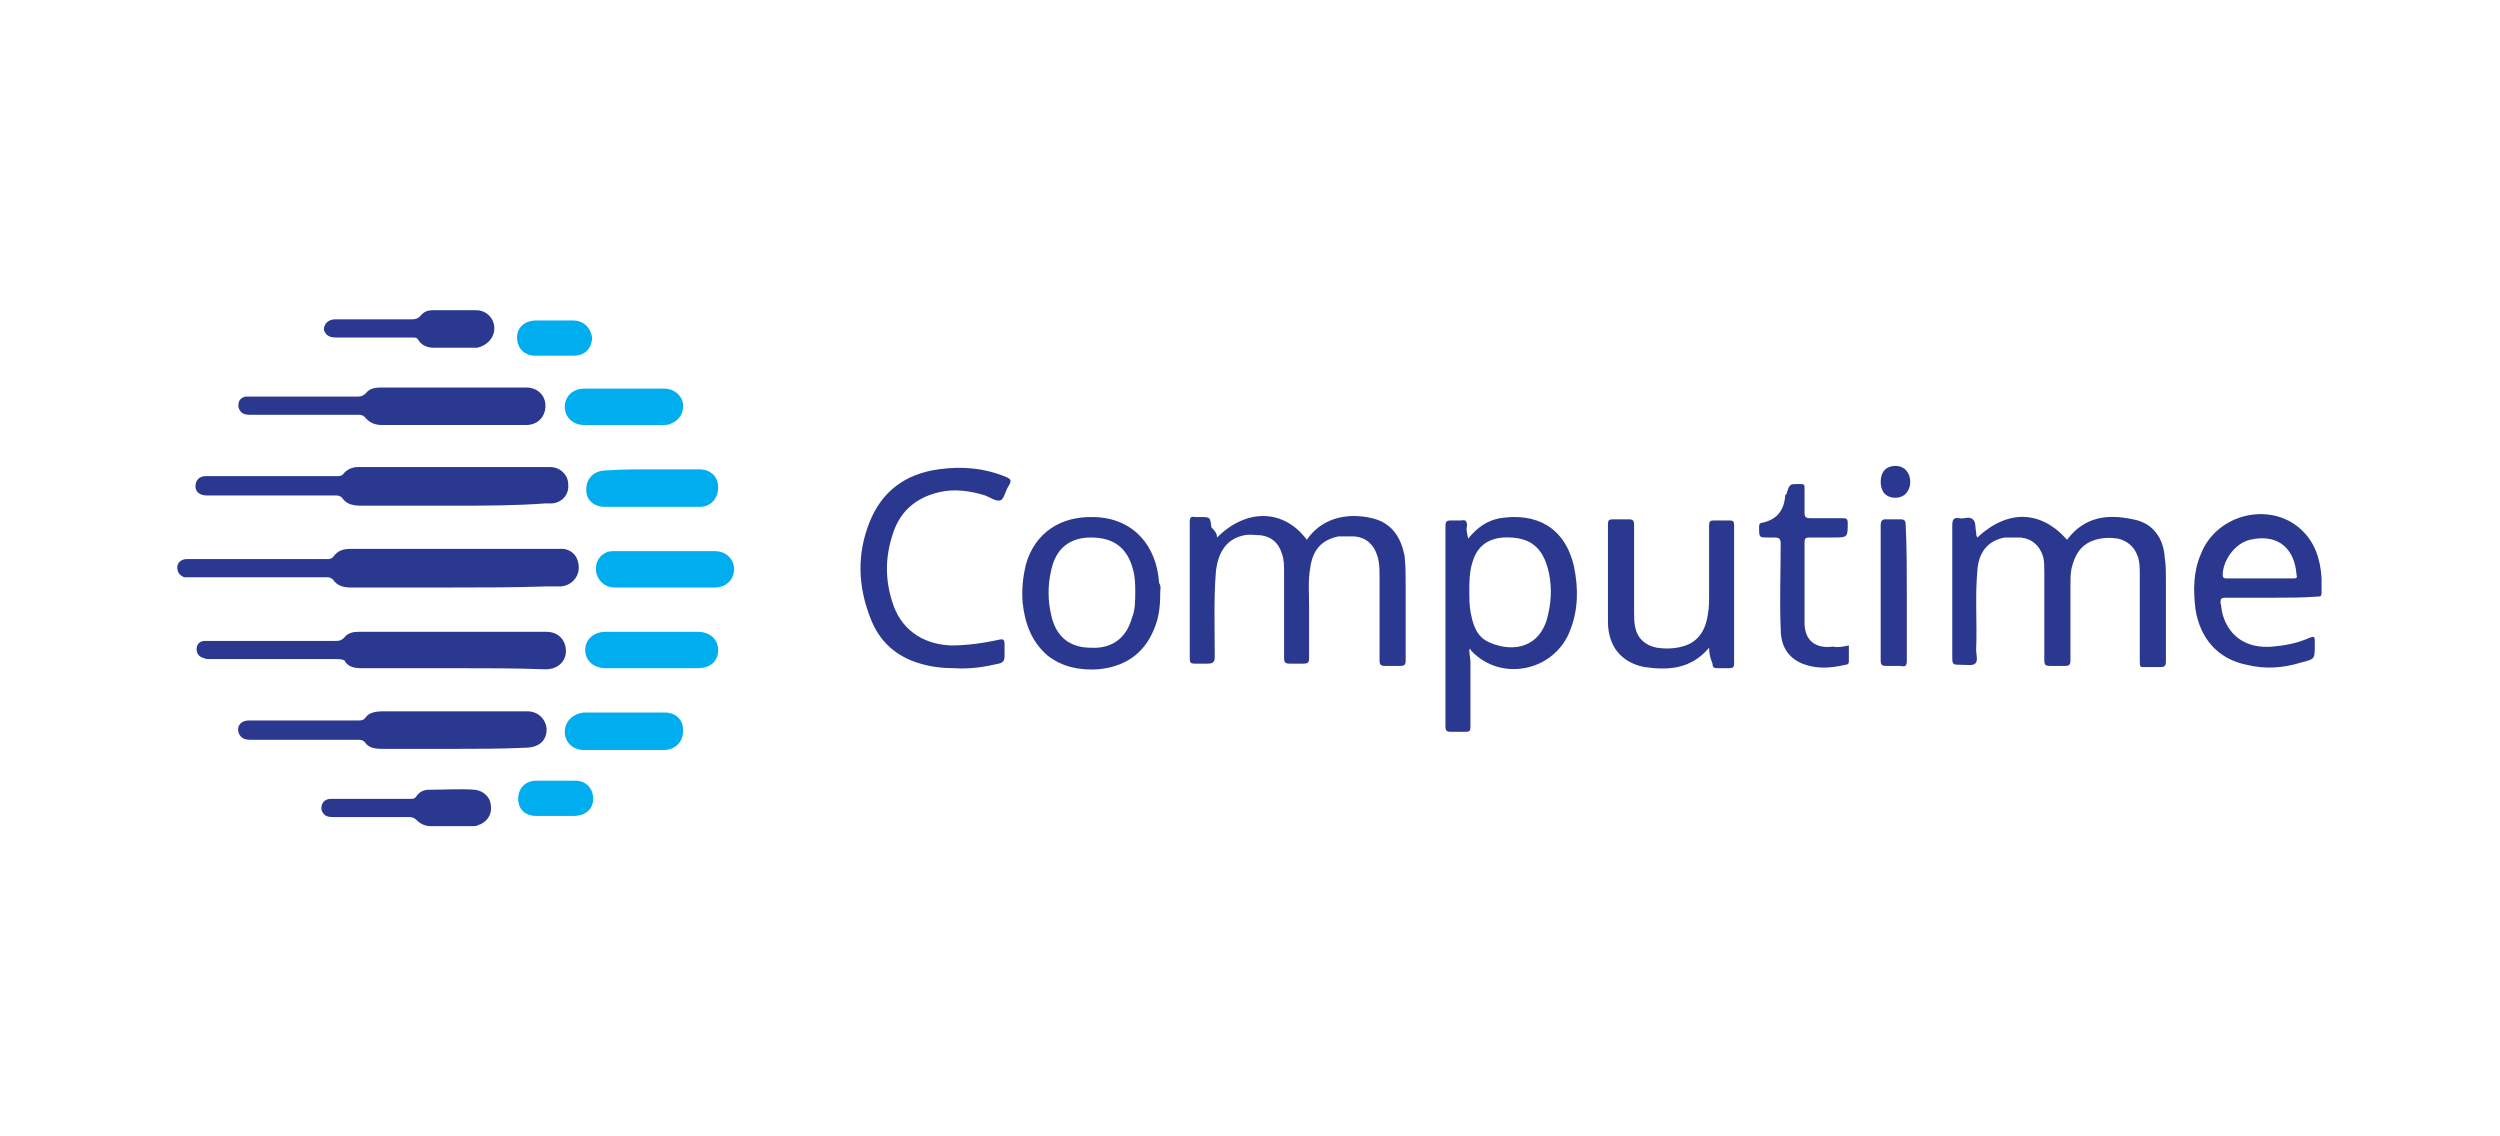 <?xml version="1.0" encoding="utf-8"?>
<!-- Generator: Adobe Illustrator 24.2.0, SVG Export Plug-In . SVG Version: 6.00 Build 0)  -->
<svg version="1.1" id="Layer_1" xmlns="http://www.w3.org/2000/svg" xmlns:xlink="http://www.w3.org/1999/xlink" x="0px" y="0px"
	 viewBox="0 0 220 100" style="enable-background:new 0 0 220 100;" xml:space="preserve">
<style type="text/css">
	.st0{fill:#2B388F;}
	.st1{fill:#00ADEE;}
</style>
<g>
	<path class="st0" d="M174,47.3c2.7-2.5,5.6-2.4,7.9,0.2c1.5-2,3.5-2.3,5.8-1.8c1.7,0.3,2.7,1.6,2.8,3.4c0.1,0.6,0.1,1.2,0.1,1.8
		c0,2.4,0,4.8,0,7.3c0,0.4-0.1,0.5-0.5,0.5c-0.4,0-0.7,0-1.1,0c-0.7,0-0.7,0.1-0.7-0.6c0-2.5,0-5,0-7.6c0-0.5,0-1.1-0.2-1.6
		c-0.3-0.8-0.9-1.3-1.7-1.5c-0.7-0.1-1.3-0.1-2,0.1c-1.3,0.4-1.8,1.3-2.1,2.5c-0.1,0.5-0.1,0.9-0.1,1.4c0,2.2,0,4.5,0,6.7
		c0,0.4-0.1,0.5-0.5,0.5c-0.4,0-0.9,0-1.3,0c-0.4,0-0.5-0.1-0.5-0.5c0-2.6,0-5.1,0-7.7c0-0.5,0-1-0.1-1.4c-0.3-1-1-1.6-2-1.7
		c-0.5,0-0.9,0-1.4,0c-1.5,0.3-2.3,1.3-2.4,3c-0.2,2.3,0,4.6-0.1,6.9c0,0.4,0.2,1-0.1,1.2c-0.2,0.2-0.8,0.1-1.2,0.1
		c-0.8,0-0.8,0-0.8-0.8c0-3.8,0-7.7,0-11.5c0-0.4,0.1-0.7,0.6-0.6c0.4,0.1,0.9-0.2,1.2,0.1c0.3,0.2,0.2,0.7,0.3,1.1
		C173.9,47,173.9,47.1,174,47.3z"/>
	<path class="st0" d="M107.1,47.3c2.6-2.6,5.9-2.5,7.9,0.2c1.5-2.2,4.1-2.4,6.1-1.8c1.5,0.5,2.2,1.7,2.5,3.2
		c0.1,0.9,0.1,1.7,0.1,2.6c0,2.2,0,4.4,0,6.6c0,0.4-0.1,0.5-0.5,0.5c-0.4,0-0.8,0-1.3,0c-0.4,0-0.5-0.1-0.5-0.5c0-2.5,0-4.9,0-7.4
		c0-0.6,0-1.2-0.2-1.8c-0.3-1-1-1.6-2-1.7c-0.5,0-0.9,0-1.4,0c-1.5,0.3-2.3,1.2-2.5,2.8c-0.2,1.1-0.1,2.2-0.1,3.3c0,1.5,0,3.1,0,4.6
		c0,0.4-0.1,0.5-0.5,0.5c-0.4,0-0.8,0-1.2,0c-0.4,0-0.5-0.1-0.5-0.5c0-2.5,0-5.1,0-7.6c0-0.5,0-1.1-0.2-1.6c-0.3-1-1-1.5-1.9-1.6
		c-0.5,0-0.9-0.1-1.4,0c-1.5,0.3-2.3,1.4-2.5,3.2c-0.2,2.5-0.1,5-0.1,7.5c0,0.4-0.1,0.6-0.6,0.6c-0.4,0-0.8,0-1.2,0
		c-0.3,0-0.4-0.1-0.4-0.4c0-1.7,0-3.5,0-5.2c0-2.3,0-4.6,0-6.9c0-0.3,0.1-0.5,0.4-0.4c0.2,0,0.3,0,0.5,0c0.9,0,0.9,0,1,0.9
		C107,46.8,107.1,47,107.1,47.3z"/>
	<path class="st0" d="M39.9,51.7c-3,0-6,0-9,0c-0.6,0-1.2-0.1-1.6-0.7c-0.2-0.2-0.4-0.2-0.6-0.2c-4,0-8,0-11.9,0c-0.2,0-0.4,0-0.6,0
		c-0.4-0.2-0.6-0.4-0.6-0.9c0-0.4,0.4-0.7,0.8-0.7c0.1,0,0.3,0,0.4,0c4,0,7.9,0,11.9,0c0.3,0,0.5,0,0.7-0.3c0.4-0.5,0.9-0.6,1.5-0.6
		c6,0,12.1,0,18.1,0c0.2,0,0.4,0,0.6,0c0.7,0.1,1.2,0.6,1.3,1.3c0.2,1-0.5,1.9-1.5,2c-0.4,0-0.8,0-1.2,0
		C45.4,51.7,42.6,51.7,39.9,51.7z"/>
	<path class="st0" d="M129.2,47.4c0.8-1,1.7-1.6,2.8-1.8c3.2-0.5,5.7,0.8,6.5,4.2c0.4,1.9,0.4,3.8-0.3,5.6c-1.3,3.6-6,4.7-8.7,1.9
		c-0.1-0.1-0.1-0.1-0.1-0.2c0,0-0.1,0-0.1,0.1c0,0.4,0.1,0.7,0.1,1.1c0,1.9,0,3.8,0,5.7c0,0.3-0.1,0.4-0.4,0.4c-0.4,0-0.9,0-1.3,0
		c-0.4,0-0.5-0.1-0.5-0.5c0-3.7,0-7.4,0-11.1c0-2.2,0-4.4,0-6.5c0-0.4,0.1-0.5,0.5-0.5c0.3,0,0.6,0,0.9,0c0.4-0.1,0.5,0.1,0.5,0.5
		C129,46.6,129.1,46.9,129.2,47.4z M129.3,52.1c0,0.5,0,1.1,0.1,1.7c0.2,1.1,0.5,2.2,1.6,2.7c1.7,0.8,4.2,0.8,5.1-1.9
		c0.4-1.4,0.5-2.8,0.2-4.2c-0.5-2.3-1.7-3.2-4-3.1c-1.4,0.1-2.3,0.8-2.7,2.1C129.3,50.3,129.3,51.2,129.3,52.1z"/>
	<path class="st0" d="M39.9,44.5c-2.7,0-5.4,0-8.1,0c-0.7,0-1.3-0.1-1.7-0.7c-0.2-0.2-0.4-0.2-0.6-0.2c-3.8,0-7.5,0-11.3,0
		c-0.6,0-1-0.3-1-0.8c0-0.5,0.3-0.9,0.9-0.9c0.5,0,1,0,1.5,0c3.3,0,6.7,0,10,0c0.3,0,0.5,0,0.7-0.3c0.3-0.3,0.7-0.5,1.2-0.5
		c5.6,0,11.3,0,16.9,0c0.9,0,1.6,0.7,1.6,1.5c0.1,0.9-0.5,1.6-1.4,1.7c-0.2,0-0.4,0-0.6,0C45.3,44.5,42.6,44.5,39.9,44.5z"/>
	<path class="st0" d="M39.9,58.8c-2.7,0-5.4,0-8.1,0c-0.6,0-1.2-0.1-1.5-0.7C30,58,29.8,58,29.6,58c-3.7,0-7.4,0-11.1,0
		c-0.2,0-0.4,0-0.6-0.1c-0.4-0.1-0.6-0.4-0.6-0.8c0-0.4,0.3-0.7,0.7-0.7c0.2,0,0.4,0,0.5,0c3.7,0,7.3,0,11,0c0.3,0,0.5,0,0.8-0.3
		c0.3-0.4,0.8-0.5,1.2-0.5c5.5,0,11.1,0,16.6,0c1,0,1.7,0.7,1.7,1.7c0,0.9-0.7,1.6-1.8,1.6C45.4,58.8,42.6,58.8,39.9,58.8z"/>
	<path class="st0" d="M199.9,52.6c-1.4,0-2.7,0-4.1,0c-0.3,0-0.4,0.1-0.4,0.4c0.1,0.4,0.1,0.8,0.2,1.1c0.6,2,2.2,3,4.4,2.8
		c1.1-0.1,2.2-0.3,3.3-0.8c0.3-0.1,0.4-0.1,0.4,0.3c0,0.1,0,0.3,0,0.4c0,1.2,0,1.2-1.2,1.5c-1.6,0.5-3.2,0.6-4.8,0.2
		c-2.5-0.5-4.1-2.3-4.5-4.9c-0.2-1.7-0.2-3.3,0.5-4.9c1.4-3.5,6.1-4.6,8.8-2.1c1.2,1.1,1.7,2.6,1.8,4.3c0,0.4,0,0.8,0,1.2
		c0,0.4-0.1,0.4-0.4,0.4C202.6,52.6,201.3,52.6,199.9,52.6z M198.8,50.9c1,0,2,0,3,0c0.2,0,0.4,0,0.3-0.3c-0.2-2.7-2-3.6-4.1-3.1
		c-1.3,0.3-2.4,1.8-2.4,3.1c0,0.3,0.2,0.3,0.3,0.3C196.9,50.9,197.8,50.9,198.8,50.9z"/>
	<path class="st0" d="M84,58.8c-1,0-2-0.1-3-0.4c-2.1-0.6-3.6-1.9-4.4-4c-1.1-2.8-1.2-5.6-0.1-8.4c1.1-2.8,3.2-4.3,6.1-4.7
		c2.1-0.3,4.1-0.1,6,0.7c0.4,0.2,0.4,0.3,0.2,0.7c-0.3,0.4-0.4,1.1-0.7,1.3c-0.4,0.2-0.9-0.2-1.4-0.4c-1.3-0.4-2.7-0.6-4-0.3
		c-2.2,0.5-3.6,1.8-4.2,3.9c-0.6,1.9-0.6,3.8,0,5.7c0.7,2.4,2.6,3.8,5.2,3.9c1.4,0,2.8-0.2,4.2-0.5c0.4-0.1,0.5,0,0.5,0.4
		c0,0.3,0,0.6,0,1c0,0.4-0.1,0.6-0.5,0.7C86.6,58.7,85.3,58.9,84,58.8z"/>
	<path class="st0" d="M102.1,52.2c0,1.1-0.1,2.2-0.6,3.3c-0.9,2.1-2.6,3.2-4.9,3.4c-1.6,0.1-3.1-0.2-4.4-1.2c-1.4-1.2-2-2.8-2.2-4.6
		c-0.1-1.2,0-2.3,0.3-3.5c0.8-2.7,3-4.2,6-4.1c3.5,0.1,5.5,2.6,5.7,5.8C102.2,51.6,102.1,51.9,102.1,52.2z M99.9,52.1
		c0-0.7,0-1.3-0.2-2c-0.5-1.9-1.7-2.8-3.7-2.8c-1.9,0-3.1,1-3.5,2.9c-0.3,1.3-0.3,2.6,0,3.9C92.9,56,94.1,57,96,57
		c1.8,0.1,3.1-0.8,3.6-2.6C99.9,53.7,99.9,52.9,99.9,52.1z"/>
	<path class="st0" d="M39.9,37.4c-2.1,0-4.2,0-6.3,0c-0.6,0-1.1-0.2-1.5-0.7c-0.2-0.2-0.4-0.2-0.6-0.2c-3.2,0-6.3,0-9.5,0
		c-0.5,0-0.8-0.1-1-0.6c-0.1-0.5,0.1-0.9,0.6-1c0.2,0,0.4,0,0.6,0c3.1,0,6.2,0,9.3,0c0.3,0,0.5-0.1,0.7-0.3c0.3-0.4,0.8-0.5,1.3-0.5
		c4.3,0,8.6,0,12.8,0c1,0,1.7,0.7,1.7,1.6c0,1-0.7,1.7-1.7,1.7C44.2,37.4,42,37.4,39.9,37.4z"/>
	<path class="st0" d="M150.4,57c-1.6,1.9-3.6,2-5.7,1.7c-2-0.4-3.2-1.8-3.2-4c0-2.9,0-5.8,0-8.6c0-0.3,0.1-0.4,0.4-0.4
		c0.5,0,0.9,0,1.4,0c0.4,0,0.5,0.1,0.5,0.5c0,2.5,0,5,0,7.6c0,0.5,0,1,0.1,1.4c0.2,1,0.9,1.6,1.9,1.8c0.7,0.1,1.5,0.1,2.2-0.1
		c1.3-0.3,2.1-1.3,2.3-2.9c0.1-0.5,0.1-1.1,0.1-1.6c0-2.1,0-4.1,0-6.2c0-0.3,0.1-0.4,0.4-0.4c0.5,0,0.9,0,1.4,0
		c0.3,0,0.4,0.1,0.4,0.4c0,4.1,0,8.1,0,12.2c0,0.3-0.1,0.4-0.4,0.4c-0.4,0-0.7,0-1.1,0c-0.3,0-0.4-0.1-0.4-0.4
		C150.5,57.9,150.4,57.5,150.4,57z"/>
	<path class="st0" d="M39.9,65.9c-2.1,0-4.2,0-6.3,0c-0.6,0-1.2-0.1-1.5-0.6c-0.2-0.2-0.4-0.2-0.6-0.2c-3.2,0-6.3,0-9.5,0
		c-0.4,0-0.8-0.1-1-0.6c-0.2-0.6,0.2-1.1,0.9-1.1c1.4,0,2.7,0,4.1,0c1.8,0,3.7,0,5.5,0c0.3,0,0.5,0,0.7-0.3c0.3-0.4,0.9-0.5,1.4-0.5
		c3.7,0,7.4,0,11.1,0c0.5,0,1,0,1.5,0c1.3-0.1,1.9,0.9,1.9,1.6c0,1-0.7,1.6-1.9,1.6C44.1,65.9,42,65.9,39.9,65.9z"/>
	<path class="st0" d="M162.7,56.8c0,0.5,0,1,0,1.4c0,0.2-0.1,0.3-0.3,0.3c-1.3,0.3-2.5,0.4-3.8-0.1c-1.4-0.6-1.9-1.7-1.9-3.1
		c-0.1-2.5,0-4.9,0-7.4c0-0.5-0.1-0.6-0.6-0.6c-0.2,0-0.3,0-0.5,0c-0.8,0-0.8,0-0.8-0.9c0-0.2,0-0.3,0.2-0.4c0,0,0.1,0,0.1,0
		c1.3-0.3,1.9-1.1,2-2.4c0,0,0-0.1,0.1-0.1c0.3-1,0.3-0.9,1.3-0.9c0.3,0,0.3,0.1,0.3,0.4c0,0.7,0,1.4,0,2.1c0,0.4,0.1,0.5,0.5,0.5
		c1,0,1.9,0,2.9,0c0.3,0,0.4,0.1,0.4,0.4c0,1.3,0,1.3-1.3,1.3c-0.7,0-1.4,0-2.1,0c-0.3,0-0.4,0.1-0.4,0.4c0,2.4,0,4.8,0,7.1
		c0,1.6,1,2.3,2.5,2.1C161.8,57,162.2,56.9,162.7,56.8z"/>
	<path class="st1" d="M58.6,51.7c-1.5,0-3,0-4.5,0c-0.8,0-1.4-0.5-1.6-1.2c-0.2-0.7,0.1-1.5,0.7-1.8c0.3-0.2,0.6-0.2,0.9-0.2
		c2.9,0,5.9,0,8.8,0c1,0,1.7,0.7,1.7,1.6c0,0.9-0.7,1.6-1.7,1.6C61.6,51.7,60.1,51.7,58.6,51.7z"/>
	<path class="st1" d="M57.4,58.8c-1.4,0-2.7,0-4.1,0c-1.1,0-1.8-0.7-1.8-1.6c0-0.9,0.7-1.6,1.8-1.6c2.7,0,5.4,0,8.1,0
		c1.1,0,1.8,0.7,1.8,1.6c0,1-0.7,1.6-1.8,1.6C60.1,58.8,58.8,58.8,57.4,58.8z"/>
	<path class="st1" d="M57.4,41.3c1.4,0,2.7,0,4.1,0c1,0,1.7,0.6,1.7,1.6c0,0.9-0.6,1.7-1.6,1.7c-2.8,0-5.6,0-8.4,0
		c-1,0-1.7-0.7-1.6-1.6c0-0.9,0.7-1.6,1.7-1.6C54.7,41.3,56.1,41.3,57.4,41.3z"/>
	<path class="st0" d="M39.9,30.6c-0.6,0-1.1,0-1.7,0c-0.6,0-1.1-0.2-1.4-0.7c-0.1-0.2-0.3-0.2-0.5-0.2c-2.3,0-4.6,0-6.8,0
		c-0.6,0-0.9-0.3-1-0.7c0-0.5,0.4-0.9,1-0.9c2,0,4,0,6,0c0.3,0,0.5,0,0.8,0c0.3,0,0.5-0.1,0.7-0.3c0.3-0.4,0.7-0.5,1.1-0.5
		c1.3,0,2.5,0,3.8,0c0.9,0,1.6,0.7,1.6,1.6c0,0.8-0.6,1.5-1.5,1.7c-0.1,0-0.1,0-0.2,0C41.1,30.6,40.5,30.6,39.9,30.6
		C39.9,30.6,39.9,30.6,39.9,30.6z"/>
	<path class="st0" d="M32.8,70.3c1.1,0,2.2,0,3.3,0c0.3,0,0.4,0,0.6-0.3c0.2-0.3,0.6-0.5,1-0.5c1.4,0,2.7-0.1,4.1,0
		c0.8,0.1,1.4,0.7,1.4,1.5c0.1,0.7-0.4,1.4-1.1,1.6c-0.2,0.1-0.3,0.1-0.5,0.1c-1.2,0-2.5,0-3.7,0c-0.5,0-0.9-0.2-1.2-0.5
		c-0.2-0.2-0.4-0.3-0.7-0.3c-2.2,0-4.5,0-6.7,0c-0.5,0-0.8-0.1-1-0.6c-0.1-0.5,0.2-1,0.8-1C30.5,70.3,31.7,70.3,32.8,70.3z"/>
	<path class="st1" d="M54.9,66c-1.2,0-2.3,0-3.5,0c-1,0-1.7-0.7-1.7-1.6c0-0.9,0.7-1.6,1.7-1.7c2.4,0,4.8,0,7.1,0
		c1,0,1.7,0.7,1.6,1.7c0,0.9-0.7,1.6-1.7,1.6C57.2,66,56.1,66,54.9,66z"/>
	<path class="st1" d="M54.9,37.4c-1.2,0-2.3,0-3.5,0c-1,0-1.7-0.7-1.7-1.6c0-0.9,0.7-1.6,1.7-1.6c2.4,0,4.7,0,7.1,0
		c0.8,0,1.5,0.6,1.6,1.3c0.1,0.8-0.3,1.5-1.1,1.8c-0.2,0.1-0.5,0.1-0.7,0.1C57.2,37.4,56,37.4,54.9,37.4z"/>
	<path class="st0" d="M167.8,52.2c0,2,0,3.9,0,5.9c0,0.5-0.1,0.6-0.6,0.5c-0.4,0-0.8,0-1.2,0c-0.4,0-0.5-0.1-0.5-0.5
		c0-2.3,0-4.6,0-6.9c0-1.7,0-3.4,0-5c0-0.3,0.1-0.5,0.4-0.5c0.4,0,0.9,0,1.3,0c0.4,0,0.5,0.1,0.5,0.5
		C167.8,48.2,167.8,50.2,167.8,52.2z"/>
	<path class="st1" d="M48.8,28.2c0.5,0,1.1,0,1.6,0c1,0,1.6,0.7,1.7,1.5c0,0.9-0.6,1.6-1.6,1.6c-1.1,0-2.3,0-3.4,0
		c-1,0-1.6-0.7-1.6-1.6c0-0.9,0.7-1.5,1.7-1.5C47.7,28.2,48.2,28.2,48.8,28.2z"/>
	<path class="st1" d="M48.8,71.8c-0.5,0-1.1,0-1.6,0c-1,0-1.6-0.6-1.6-1.5c0-0.9,0.6-1.6,1.6-1.6c1.1,0,2.3,0,3.4,0
		c1,0,1.6,0.7,1.6,1.6c0,0.9-0.7,1.5-1.7,1.5C49.9,71.8,49.3,71.8,48.8,71.8z"/>
	<path class="st0" d="M165.5,42.4c0-0.9,0.5-1.4,1.3-1.4c0.8,0,1.3,0.6,1.3,1.4c0,0.8-0.5,1.4-1.3,1.4
		C165.9,43.8,165.5,43.2,165.5,42.4z"/>
</g>
</svg>
